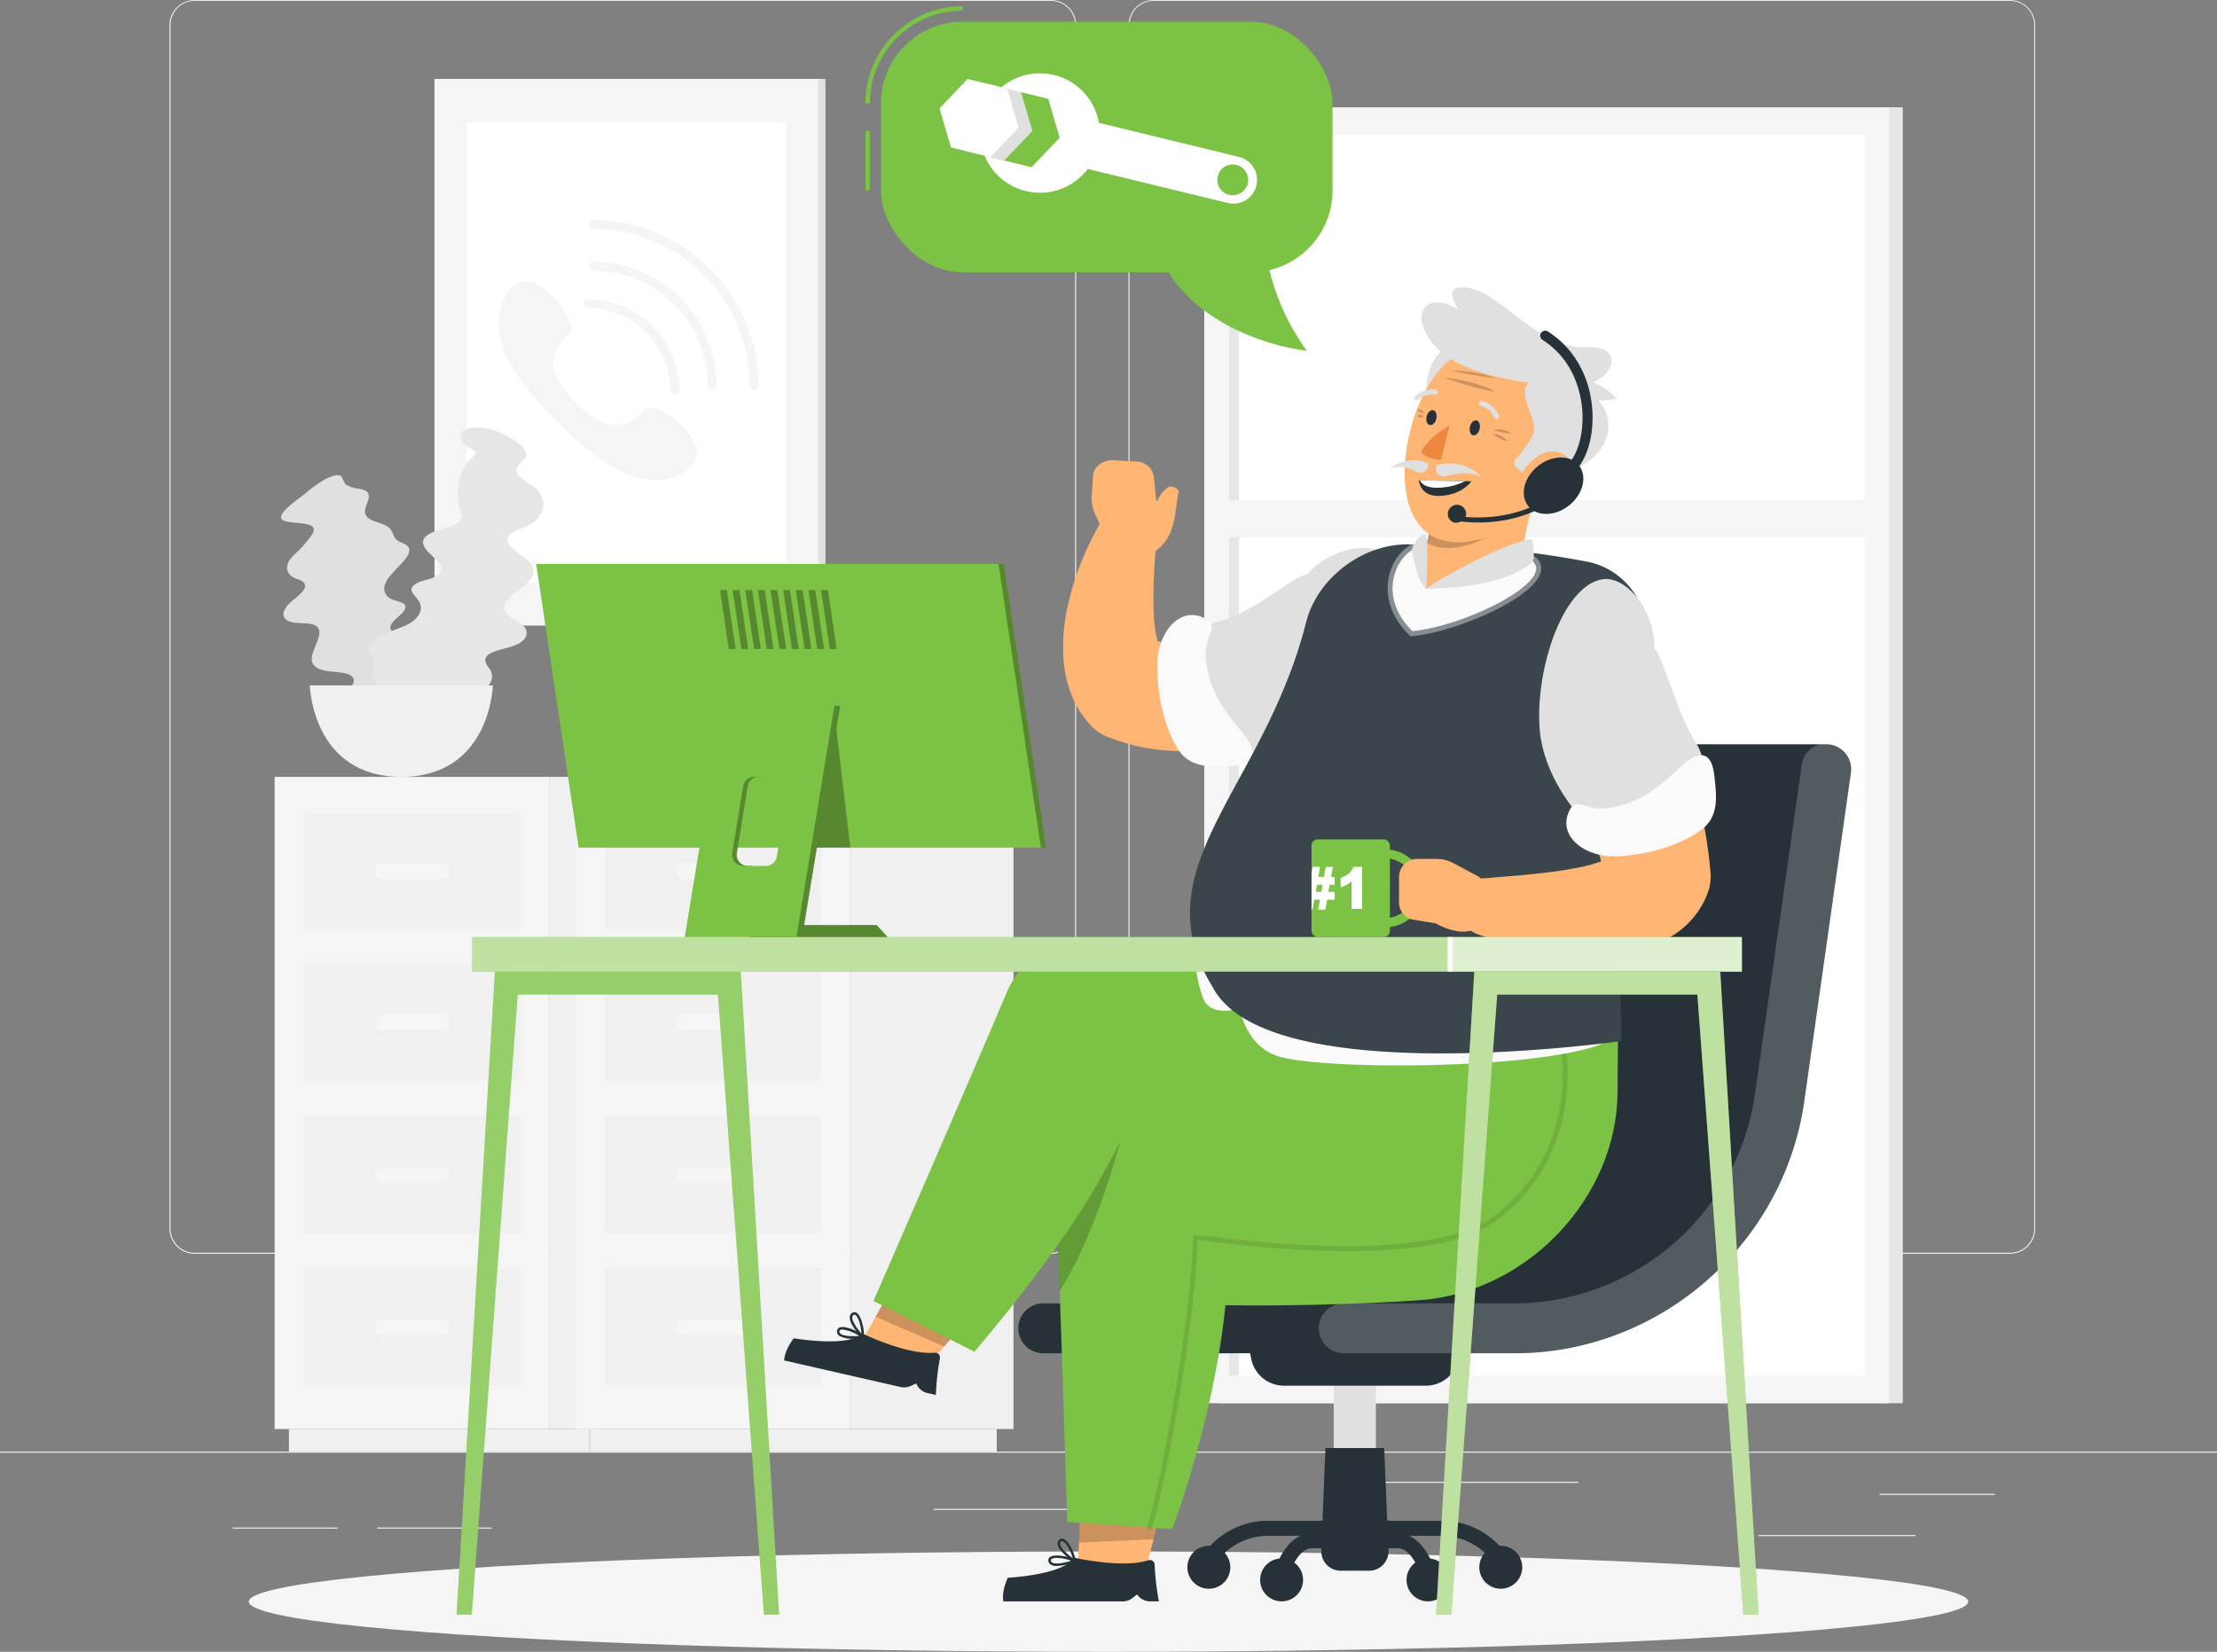 <svg xmlns="http://www.w3.org/2000/svg" viewBox="0 55 500 372.56"><rect x="0" y="55" width="500" height="372.56" fill="#808080" stroke="none"/><g id="freepik--background-complete--inject-2"><rect y="382.4" width="500" height="0.25" style="fill:#ebebeb"/><rect x="423.9" y="391.92" width="26" height="0.25" style="fill:#ebebeb"/><rect x="301.93" y="389.21" width="54.1" height="0.25" style="fill:#ebebeb"/><rect x="396.59" y="401.21" width="35.41" height="0.25" style="fill:#ebebeb"/><rect x="52.46" y="399.53" width="23.69" height="0.25" style="fill:#ebebeb"/><rect x="85.05" y="399.53" width="25.84" height="0.25" style="fill:#ebebeb"/><rect x="210.58" y="395.31" width="54.56" height="0.25" style="fill:#ebebeb"/><path d="M237,337.8H43.91a5.71,5.71,0,0,1-5.7-5.71V60.66A5.71,5.71,0,0,1,43.91,55H237a5.71,5.71,0,0,1,5.71,5.71V332.09A5.71,5.71,0,0,1,237,337.8ZM43.91,55.2a5.46,5.46,0,0,0-5.45,5.46V332.09a5.46,5.46,0,0,0,5.45,5.46H237a5.47,5.47,0,0,0,5.46-5.46V60.66A5.47,5.47,0,0,0,237,55.2Z" style="fill:#ebebeb"/><path d="M453.31,337.8H260.21a5.72,5.72,0,0,1-5.71-5.71V60.66A5.72,5.72,0,0,1,260.21,55h193.1A5.71,5.71,0,0,1,459,60.66V332.09A5.71,5.71,0,0,1,453.31,337.8ZM260.21,55.2a5.47,5.47,0,0,0-5.46,5.46V332.09a5.47,5.47,0,0,0,5.46,5.46h193.1a5.47,5.47,0,0,0,5.46-5.46V60.66a5.47,5.47,0,0,0-5.46-5.46Z" style="fill:#ebebeb"/><rect x="123.96" y="230.22" width="12.24" height="147.09" transform="translate(260.16 607.53) rotate(180)" style="fill:#f0f0f0"/><rect x="65.17" y="377.31" width="67.8" height="5.07" transform="translate(198.13 759.69) rotate(180)" style="fill:#f0f0f0"/><rect x="61.94" y="230.22" width="62.02" height="147.09" style="fill:#f5f5f5"/><rect x="68.55" y="306.81" width="48.8" height="26.26" style="fill:#f0f0f0"/><rect x="68.55" y="341.19" width="48.8" height="26.26" style="fill:#f0f0f0"/><rect x="84.64" y="318.14" width="16.61" height="3.6" rx="1.45" transform="translate(185.89 639.89) rotate(180)" style="fill:#f5f5f5"/><rect x="84.64" y="352.52" width="16.61" height="3.6" rx="1.45" transform="translate(185.89 708.64) rotate(180)" style="fill:#f5f5f5"/><rect x="68.55" y="238.33" width="48.8" height="26.26" style="fill:#f0f0f0"/><rect x="68.55" y="272.44" width="48.8" height="26.26" style="fill:#f0f0f0"/><rect x="84.64" y="249.66" width="16.61" height="3.6" rx="1.45" transform="translate(185.89 502.93) rotate(-180)" style="fill:#f5f5f5"/><rect x="84.64" y="283.77" width="16.61" height="3.6" rx="1.45" transform="translate(185.89 571.14) rotate(180)" style="fill:#f5f5f5"/><rect x="191.83" y="230.22" width="36.74" height="147.09" transform="translate(420.4 607.53) rotate(180)" style="fill:#f0f0f0"/><rect x="133.04" y="377.31" width="91.77" height="5.07" transform="translate(357.84 759.69) rotate(180)" style="fill:#f0f0f0"/><rect x="129.81" y="230.22" width="62.02" height="147.09" style="fill:#f5f5f5"/><rect x="136.42" y="306.81" width="48.8" height="26.26" style="fill:#f0f0f0"/><rect x="136.42" y="341.19" width="48.8" height="26.26" style="fill:#f0f0f0"/><rect x="152.52" y="318.14" width="16.61" height="3.6" rx="1.45" transform="translate(321.64 639.89) rotate(180)" style="fill:#f5f5f5"/><rect x="152.52" y="352.52" width="16.61" height="3.6" rx="1.45" transform="translate(321.64 708.64) rotate(180)" style="fill:#f5f5f5"/><rect x="136.42" y="238.33" width="48.8" height="26.26" style="fill:#f0f0f0"/><rect x="136.42" y="272.44" width="48.8" height="26.26" style="fill:#f0f0f0"/><rect x="152.52" y="249.66" width="16.61" height="3.6" rx="1.45" transform="translate(321.64 502.93) rotate(-180)" style="fill:#f5f5f5"/><rect x="152.52" y="283.77" width="16.61" height="3.6" rx="1.45" transform="translate(321.64 571.14) rotate(180)" style="fill:#f5f5f5"/><rect x="274.67" y="79.2" width="154.47" height="292.29" transform="translate(703.81 450.69) rotate(180)" style="fill:#e6e6e6"/><rect x="271.6" y="79.2" width="154.47" height="292.29" transform="translate(697.66 450.69) rotate(180)" style="fill:#f5f5f5"/><rect x="208.88" y="153.62" width="279.9" height="143.44" transform="translate(574.18 -123.49) rotate(90)" style="fill:#fff"/><rect x="138.33" y="224.18" width="279.9" height="2.32" transform="translate(503.62 -52.93) rotate(90)" style="fill:#e6e6e6"/><rect x="273.88" y="167.86" width="149.91" height="8.32" transform="translate(697.66 344.03) rotate(180)" style="fill:#f5f5f5"/><rect x="103.04" y="72.8" width="83.13" height="123.26" transform="translate(289.21 268.86) rotate(180)" style="fill:#e0e0e0"/><rect x="97.99" y="72.8" width="86.58" height="123.26" transform="translate(282.56 268.86) rotate(180)" style="fill:#f5f5f5"/><rect x="89.36" y="98.39" width="103.83" height="72.07" transform="translate(6.85 275.71) rotate(-90)" style="fill:#fff"/><path d="M145.72,147.15c-2.39,2-6.51,8-15.86-1.36s-3.39-13.47-1.35-15.85-8.56-17-13.85-9.18-1.21,17.2,10.92,29.32,21.51,16.21,29.31,10.92S148.11,145.12,145.72,147.15Z" style="fill:#f5f5f5"/><path d="M152.18,144.06a1,1,0,0,1-1-1,18.6,18.6,0,0,0-18.58-18.58,1,1,0,0,1,0-2,20.6,20.6,0,0,1,20.58,20.58A1,1,0,0,1,152.18,144.06Z" style="fill:#f5f5f5"/><path d="M160.59,142.91a1,1,0,0,1-1-1,25.88,25.88,0,0,0-25.84-25.85,1,1,0,0,1,0-2,27.87,27.87,0,0,1,27.84,27.85A1,1,0,0,1,160.59,142.91Z" style="fill:#f5f5f5"/><path d="M170.07,143a1,1,0,0,1-1-1,35.42,35.42,0,0,0-35.38-35.37,1,1,0,0,1,0-2A37.42,37.42,0,0,1,171.07,142,1,1,0,0,1,170.07,143Z" style="fill:#f5f5f5"/><path d="M64.08,172.46c2.23.87,8.3-.06,6.28,3.12a27.69,27.69,0,0,1-4.15,4.68c-2.26,2.16-1.83,4.5.84,5.35a3.5,3.5,0,0,1,1.47.8c1.23,1.36-1.67,3.2-3.1,4.56s-2,2.72-.94,3.74,3.58.71,5.5,1c4.63.81-.13,5.76.36,8.31.34,1.74,2.16,2.22,4.63,2.47,2,.2,4.71.34,4.82,1.94.1,1.39-2.23,3-2.84,4.42a3.67,3.67,0,0,0,.45,3.85A5.67,5.67,0,0,0,81,218.59c2.29.38,5.75,0,5.92,2,.07.9-.73,1.69-.17,2.52a4,4,0,0,0,2.68,1.22,24.93,24.93,0,0,0,6.61-.09c2.69-.38,6.66-2.22,5.2-4a3.4,3.4,0,0,0-2.08-.93c-.65-.1-2.53.06-2.77-.28s.41-1.64.44-2.12a7.88,7.88,0,0,0-.79-3.82,11.69,11.69,0,0,0-3.47-4.27c-.63-.5-1.65-.87-1.78-1.6s.46-1.53,1.11-2.25c1-1.12,2.63-2.19,3.2-3.39.91-1.89-1.29-2.49-3.32-2.92-1.84-.39-4.26-.89-3.64-2.62.46-1.25,2.49-2.28,3.1-3.5.81-1.63-1.18-1.7-2.61-2.28A2.65,2.65,0,0,1,87,186.43c1.1-2.83,7.79-6.83,4.37-8.66-.87-.47-1.68-.63-2.2-1.33s-.64-1.69-1.37-2.37c-1.15-1.08-3.53-1.26-4.78-2.26-2.55-2.06,3-5.71-2.07-6.58a7,7,0,0,1-2.94-.95c-.46-.33-.83-1.94-1.35-2.06-2.31-.5-6.48,3-7.79,4.06C67.3,167.58,61.41,171.42,64.08,172.46Z" style="fill:#e0e0e0"/><path d="M103.7,220.44c-1.37-2-7.36-3.94-3.38-6.23a37.7,37.7,0,0,1,6.88-2.78c3.48-1.13,4.72-3.73,3-5.89a3,3,0,0,1-.75-1.52c-.14-2,3.69-2.47,5.89-3.19s3.63-1.81,3.41-3.37c-.25-1.71-2.68-2.45-4.14-3.72-3.52-3.07,4.09-5.85,5.42-8.69.9-1.94-.37-3.32-2.38-4.76-1.64-1.18-3.92-2.62-2.91-4.31.87-1.47,4-2,5.56-3.16a5.26,5.26,0,0,0,2.25-4.15,4.83,4.83,0,0,0-1.93-3.64c-1.76-1.49-5.09-2.76-3.85-4.89.55-1,1.81-1.38,1.88-2.49a3.34,3.34,0,0,0-1.52-2.56,21,21,0,0,0-5.89-3.08c-2.64-.91-7.41-.94-7.34,1.58a2.82,2.82,0,0,0,1.19,1.95c.5.42,2.27,1.16,2.25,1.62s-1.49,1.49-1.85,2a11.2,11.2,0,0,0-1.94,4.3,12.6,12.6,0,0,0,.11,6c.22.82.87,1.68.48,2.49a4.69,4.69,0,0,1-2.54,1.77c-1.68.65-3.83,1-5.17,1.94-2.1,1.49-.57,3.17.92,4.59s3.15,3,1.4,4.43c-1.26,1.06-3.76,1.13-5.13,2.09-1.85,1.28-.14,2.31.71,3.59,1.12,1.67.6,3.28-1.18,4.72-2.93,2.36-11.59,3.23-9.84,6.76.45.9,1,1.45,1,2.42s-.6,2-.43,3.08c.27,1.67,2.25,3,2.65,4.63.84,3.34-6.55,4.42-2.71,7.73a5.66,5.66,0,0,1,2,2.39c.17.56-.61,2.39-.23,2.76,1.69,1.62,7.77.07,9.66-.4C97.49,223.88,105.34,222.79,103.7,220.44Z" style="fill:#e6e6e6"/><path d="M111.16,209.59s-.53,20.63-20.65,20.63-20.64-20.63-20.64-20.63Z" style="fill:#f0f0f0"/></g><g id="freepik--Shadow--inject-2"><ellipse id="freepik--path--inject-2" cx="250" cy="416.24" rx="193.89" ry="11.32" style="fill:#f5f5f5"/></g><g id="freepik--speech-bubbles--inject-2"><path d="M196.18,78.32h-1a21.66,21.66,0,0,1,1.8-8.7,21.93,21.93,0,0,1,20.13-13.23v1A21,21,0,0,0,197.89,70,20.73,20.73,0,0,0,196.18,78.32Z" style="fill:#7CC244"/><rect x="195.18" y="84.56" width="1" height="13.42" style="fill:#7CC244"/><rect x="198.68" y="59.89" width="101.84" height="56.52" rx="18.44" style="fill:#7CC244"/><path d="M261.3,112.2c6.31,14.89,23.48,20.65,33.44,21.94-9.77-13.59-9.34-25.54-9.34-25.54Z" style="fill:#7CC244"/><polygon points="230.26 75.75 221.35 73.58 215.02 80.21 217.59 89.01 226.51 91.18 232.84 84.55 230.26 75.75" style="fill:#e0e0e0"/><polygon points="227.14 74.99 218.22 72.82 211.89 79.45 214.47 88.25 223.38 90.42 229.71 83.79 227.14 74.99" style="fill:#fff"/><path d="M279.43,90.39l-31.59-7.68a13.5,13.5,0,0,0-22-8l10.57,2.57,2.57,8.8-6.33,6.64L222.05,90.1a13.5,13.5,0,0,0,23.27,3h0l31.59,7.68a5.35,5.35,0,0,0,6.44-3.92h0A5.34,5.34,0,0,0,279.43,90.39Z" style="fill:#fff"/><circle cx="278.02" cy="95.57" r="3.48" style="fill:#7CC244"/></g><g id="freepik--Character--inject-2"><rect x="300.8" y="365.85" width="9.5" height="24.01" style="fill:#e0e0e0"/><path d="M312.18,381.6H298.92L298,404.72a4.37,4.37,0,0,0,4.37,4.55h6.41a4.37,4.37,0,0,0,4.36-4.55Z" style="fill:#263238"/><path d="M338.56,408.64a1.7,1.7,0,0,1-1.41-.76,14.43,14.43,0,0,0-12.1-6.52h-39a14.43,14.43,0,0,0-12.1,6.52,1.69,1.69,0,0,1-2.82-1.86,17.82,17.82,0,0,1,14.92-8h39A17.82,17.82,0,0,1,340,406a1.69,1.69,0,0,1-1.41,2.62Z" style="fill:#263238"/><path d="M321.56,367.53h-32a7.51,7.51,0,0,1-7.36-6l-1-4.9h48.76l-1,4.9A7.51,7.51,0,0,1,321.56,367.53Z" style="fill:#263238"/><path d="M235.53,354.6h38.36a60.49,60.49,0,0,0,59.7-52l10.52-74.08h67.78l-10.52,74.08a60.49,60.49,0,0,1-59.7,52H235.53Z" style="fill:#263238"/><path d="M235.53,360.22a5.63,5.63,0,1,1,0-11.25H274a55,55,0,0,0,54-47.19l10.52-74.08a5.64,5.64,0,0,1,5.57-4.84h67.78a5.63,5.63,0,0,1,5.57,6.42l-10.52,74.08c-4.6,32.41-32.66,56.86-65.27,56.86H235.53ZM349,234.12l-9.84,69.24A66.32,66.32,0,0,1,310.5,349h31.17a55,55,0,0,0,54.13-47.18l9.61-67.67Z" style="fill:#263238"/><path d="M303.3,360.22a5.63,5.63,0,1,1,0-11.25h38.37a55,55,0,0,0,54.13-47.18l10.52-74.08a5.63,5.63,0,1,1,11.14,1.58l-10.52,74.08c-4.6,32.41-32.66,56.86-65.27,56.86Z" style="fill:#fff;opacity:0.2"/><path d="M277.47,408.49a4.84,4.84,0,1,0-4.84,4.84A4.84,4.84,0,0,0,277.47,408.49Z" style="fill:#263238"/><path d="M343.31,408.49a4.84,4.84,0,1,0-4.84,4.84A4.84,4.84,0,0,0,343.31,408.49Z" style="fill:#263238"/><path d="M338.56,408.64a1.7,1.7,0,0,1-1.41-.76,14.43,14.43,0,0,0-12.1-6.52h-39a14.43,14.43,0,0,0-12.1,6.52,1.69,1.69,0,0,1-2.82-1.86,17.82,17.82,0,0,1,14.92-8h39A17.82,17.82,0,0,1,340,406a1.69,1.69,0,0,1-1.41,2.62Z" style="fill:#263238"/><path d="M322.06,411.49a1.71,1.71,0,0,1-1.61-1.17c-1.22-3.71-3.24-6.12-5.15-6.12H295.8c-1.91,0-3.93,2.41-5.15,6.12a1.69,1.69,0,0,1-3.21-1.05c1.74-5.29,4.86-8.44,8.36-8.44h19.5c3.5,0,6.62,3.15,8.36,8.44a1.69,1.69,0,0,1-1.08,2.13A1.58,1.58,0,0,1,322.06,411.49Z" style="fill:#263238"/><path d="M293.88,411.34a4.84,4.84,0,1,0-4.84,4.84A4.84,4.84,0,0,0,293.88,411.34Z" style="fill:#263238"/><path d="M326.9,411.34a4.84,4.84,0,1,0-4.84,4.84A4.84,4.84,0,0,0,326.9,411.34Z" style="fill:#263238"/><polygon points="201.38 344.92 218.41 352.31 208.65 363.7 194.41 357.53 201.38 344.92" style="fill:#ffb573"/><polygon points="201.39 344.92 218.42 352.32 212.95 358.7 197.48 351.99 201.39 344.92" style="opacity:0.2"/><path d="M211.07,369.63l-1.92-.44a3.53,3.53,0,0,1-2.51-2.17h0l-1.23.57a3.51,3.51,0,0,1-2.28.25l-26.27-6c.07-2.36,2.15-5,2.15-5s11.69,2,15.07-.79A.87.87,0,0,1,195,356c2.12,1,10.48,4.61,15.84,4.1a1.07,1.07,0,0,1,1.13,1.29A57.27,57.27,0,0,0,211.07,369.63Z" style="fill:#263238"/><path d="M194.54,356.81a.27.27,0,0,1-.2-.09c-.11-.12-2.78-3-2.7-4.63a1.19,1.19,0,0,1,.4-.86.92.92,0,0,1,1.07-.17c1.15.58,1.87,3.79,1.72,5.5a.3.3,0,0,1-.19.24Zm-1.84-5.29a.42.42,0,0,0-.29.14.57.57,0,0,0-.2.46c-.05,1,1.22,2.69,2.07,3.69-.06-1.65-.69-3.88-1.42-4.25A.42.42,0,0,0,192.7,351.52Z" style="fill:#263238"/><path d="M192.47,356.93a5.78,5.78,0,0,1-3.22-.67,1.15,1.15,0,0,1-.46-.82.92.92,0,0,1,.49-1c1.14-.58,4.16.73,5.45,1.86a.28.28,0,0,1-.15.49A19.3,19.3,0,0,1,192.47,356.93ZM190,354.87a1.21,1.21,0,0,0-.5.09c-.1.06-.21.15-.18.43a.63.63,0,0,0,.25.43c.76.61,2.9.6,4.21.5A8.42,8.42,0,0,0,190,354.87Z" style="fill:#263238"/><path d="M354.33,291.34,347,306.61c-10.76,22.54-37.27,33.87-58.44,25-12.36-5.18-25.85-16.13-35-21.14-7.85,17.21-22.55,36.19-33.8,49.4L197,348.42c8.5-19.51,21.73-50,30.13-69.76a20.27,20.27,0,0,1,17.69-12.29C282.66,265.35,354.33,291.34,354.33,291.34Z" style="fill:#7CC244"/><path d="M330.83,133.28c-4.27-1.41-9.14,1.3-9.2,10.84s8.61,14.65,12.27,2.32C336.1,139,334,134.31,330.83,133.28Z" style="fill:#e0e0e0"/><polygon points="243.72 394.87 262.26 394 258.53 408.52 243.03 409.26 243.72 394.87" style="fill:#ffb573"/><polygon points="243.73 394.87 262.27 394 260.18 402.14 243.34 402.94 243.73 394.87" style="opacity:0.2"/><path d="M261.37,416.18h-2a3.51,3.51,0,0,1-2.92-1.57h0l-1.07.84a3.56,3.56,0,0,1-2.17.74H226.29c-.46-2.31,1-5.33,1-5.33s11.84-.63,14.51-4.1a.88.88,0,0,1,.86-.35c2.29.48,11.25,2.18,16.36.49a1.06,1.06,0,0,1,1.38,1A57.64,57.64,0,0,0,261.37,416.18Z" style="fill:#263238"/><path d="M242.35,407.35a.24.24,0,0,1-.16-.05c-.14-.09-3.37-2.27-3.66-3.92a1.17,1.17,0,0,1,.2-.92.92.92,0,0,1,1-.41c1.24.32,2.66,3.28,2.89,5a.29.29,0,0,1-.14.28A.23.23,0,0,1,242.35,407.35Zm-2.85-4.77a.42.42,0,0,0-.32.21.61.61,0,0,0-.09.5c.17,1,1.78,2.35,2.84,3.14-.42-1.6-1.54-3.63-2.33-3.83Z" style="fill:#263238"/><path d="M238.34,408.2a2.83,2.83,0,0,1-1.22-.22,1.17,1.17,0,0,1-.63-.7.94.94,0,0,1,.26-1.06c1-.82,4.22-.21,5.73.6a.31.31,0,0,1,.15.27.27.27,0,0,1-.19.24A14.45,14.45,0,0,1,238.34,408.2Zm0-1.82a2.12,2.12,0,0,0-1.22.27c-.09.08-.17.19-.09.46a.62.62,0,0,0,.35.36c.88.43,2.95-.05,4.21-.44A9.74,9.74,0,0,0,238.33,406.38Z" style="fill:#263238"/><path d="M364.93,285.29l-.12,16.13c-.19,23.79-20.36,45-44.44,46.82-14.06,1-33.06,1.36-44,1.14-1.59,16.66-6.8,36.29-12,50.51l-23.68-1.65c-.62-20.19-1.53-48.82-2.29-67.81-.3-7.4,4.29-14.68,11.35-18.16C285.2,294.79,364.93,285.29,364.93,285.29Z" style="fill:#7CC244"/><path d="M259.27,400.1a.44.44,0,0,1-.16,0,.56.56,0,0,1-.37-.7c3.58-11.77,10-48.51,10.31-65.38a.62.62,0,0,1,.2-.42.58.58,0,0,1,.44-.13c34.59,4.6,58,3,67.75-4.52,17.09-13.28,16.84-34.78,12.51-46a.56.56,0,0,1,1.05-.41c4.45,11.52,4.7,33.62-12.87,47.28-10.06,7.81-32.92,9.44-68,4.83-.43,17.21-6.8,53.38-10.35,65.05A.55.55,0,0,1,259.27,400.1Z" style="opacity:0.1"/><path d="M252.64,312.45a170.51,170.51,0,0,1-14.08,23.34c.12,3.33.25,6.86.38,10.53,8.38-13.23,13.71-33.89,13.71-33.89Z" style="opacity:0.2"/><path d="M301.47,214l-.89.57-.72.44-1.4.81c-.93.53-1.86,1-2.78,1.46-1.85.94-3.75,1.75-5.68,2.52a68.05,68.05,0,0,1-12.11,3.54c-2.11.41-4.28.7-6.48.91a56.25,56.25,0,0,1-6.76.11,46.15,46.15,0,0,1-6.95-.81,44.37,44.37,0,0,1-6.92-2l-.92-.34a9.67,9.67,0,0,1-3.67-2.41,22.19,22.19,0,0,1-4.88-8,27.45,27.45,0,0,1-1.47-7.32,41.9,41.9,0,0,1,1-12,65.2,65.2,0,0,1,3.22-10.19c.66-1.61,1.38-3.18,2.14-4.72l1.19-2.3c.44-.77.84-1.46,1.35-2.33a6.49,6.49,0,0,1,12.07,3.41v1c0,.61-.1,1.42-.14,2.14l-.17,2.23c-.12,1.48-.19,3-.26,4.42s-.1,2.9-.11,4.3,0,2.79.09,4.11a27.69,27.69,0,0,0,1.07,6.88,5.32,5.32,0,0,0,.9,1.8c.28.29.41.15.26-.18l-4.59-2.75a26.88,26.88,0,0,0,6.84.35,31.09,31.09,0,0,0,3.73-.5c1.27-.22,2.57-.49,3.88-.85s2.62-.78,3.95-1.22,2.65-1,4-1.52,2.63-1.15,3.94-1.75c.64-.3,1.28-.62,1.89-.93l.9-.46.42-.21c.09-.05.3-.17.23-.11A12.94,12.94,0,1,1,301.47,214Z" style="fill:#ffb573"/><path d="M250.61,178.82l7.46.35c7.47-2.43,2.68-11.49,2.68-11.49l-.55-5.28a4,4,0,0,0-3.92-3.3l-5.21-.29c-2.38-.13-4.44,1.46-4.56,3.52l-.29,4.62a8.24,8.24,0,0,0,.73,3.92Z" style="fill:#ffb573"/><path d="M314,181.14c-3.15-4.22-13.36-3.23-19.26,3.44-2.44-.1-12,8.55-19.32,10.4s-12.6,10.7-10.56,15.69c3.77,9.21,6.33,13.62,13.14,14.36s15.77-3.67,23-9.08S319.56,188.63,314,181.14Z" style="fill:#e0e0e0"/><path d="M272.28,194.8C266.59,191.14,261,197.28,261,205s1.81,14.3,4.58,18.83,7.66,4.15,12.22,3.94c3.94-.19,5.88-1.61,4-5.19s-8.81-8.76-9.84-18.82C271.39,198.67,274.91,196.49,272.28,194.8Z" style="fill:#fafafa"/><path d="M270.82,266.35c-1.22,1.26-2.1,6.14.38,13.45,1.71,5.07,8.44,2.54,8.44,2.54s1.18,9.19,9.56,11.16c13.81,3.24,65.9,2.37,74.75-4.5C336.19,288.71,270.82,266.35,270.82,266.35Z" style="fill:#fafafa"/><path d="M317.54,177.78a224.31,224.31,0,0,1,40.61,3.94,16.59,16.59,0,0,1,12.63,20.53c-10,38.09-4.36,79.92-5.15,87.55,0,0-79.93,11.51-92.18-12.25C257,250.67,285,233.11,294.57,195.35,297.1,185.37,307.25,177.72,317.54,177.78Z" style="fill:#263238"/><path d="M317.54,177.78a224.31,224.31,0,0,1,40.61,3.94,16.59,16.59,0,0,1,12.63,20.53c-10,38.09-4.36,79.92-5.15,87.55,0,0-79.93,11.51-92.18-12.25C257,250.67,285,233.11,294.57,195.35,297.1,185.37,307.25,177.72,317.54,177.78Z" style="fill:#fff;opacity:0.1"/><path d="M344.27,179.55l-.14-.06-.44-.15-.12.09c-6.71-.8-13.7-1.32-20.37-1.53-1.63-.06-3.24-.09-4.82-.11a10.2,10.2,0,0,0-4.54,5.29c-2,5.06-.58,10.7,3.93,15.08l.37.36.53-.05c9.8-.95,28.12-8.8,28.89-14.85C347.69,182.6,347.43,180.7,344.27,179.55Z" style="fill:#fafafa;opacity:0.4"/><path d="M372.68,207.5l.73,1.4.65,1.28c.43.85.81,1.7,1.21,2.55.79,1.69,1.49,3.4,2.2,5.12,1.36,3.44,2.63,6.93,3.69,10.51.55,1.78,1,3.58,1.54,5.4s.87,3.66,1.25,5.53a100.63,100.63,0,0,1,1.72,11.42l.1,1a10.45,10.45,0,0,1-.52,4.37,18.77,18.77,0,0,1-3.44,6,19.63,19.63,0,0,1-4.45,3.86,26.2,26.2,0,0,1-8.15,3.34,46.88,46.88,0,0,1-13.19,1,80.52,80.52,0,0,1-11.66-1.54c-1.88-.37-3.73-.83-5.57-1.32s-3.6-1-5.54-1.72a6.52,6.52,0,0,1,1.62-12.64l.38,0,5-.42c1.71-.12,3.4-.29,5.07-.46s3.33-.36,4.95-.57,3.2-.46,4.73-.76a34,34,0,0,0,7.86-2.26c.92-.45,1.57-1,1.51-1.11s-.24,0-.55.26a4.12,4.12,0,0,0-.9,1.31l-.42,5.34c-.75-2.92-1.54-5.84-2.5-8.79-.47-1.47-1-3-1.53-4.42s-1-3-1.62-4.43c-1.16-2.94-2.31-5.9-3.56-8.83l-1.88-4.37-1.82-4.11-.23-.54a12.94,12.94,0,0,1,23.28-11.26Z" style="fill:#ffb573"/><rect x="295.79" y="244.32" width="17.68" height="22.02" rx="1.38" style="fill:#7CC244"/><path d="M312.09,248.59a6.75,6.75,0,1,1,0,13.49H312a6.75,6.75,0,1,1,0-13.49h.12m0-2H312a8.78,8.78,0,1,0,0,17.55h.12a8.78,8.78,0,1,0,0-17.55Z" style="fill:#7CC244"/><path d="M335.51,256.54l-.06,4.72c-2.87,7.31-11.63,2-11.63,2l-5.24-.86a4,4,0,0,1-3.06-4.11l0-5.22a4.14,4.14,0,0,1,3.78-4.35H324a8.16,8.16,0,0,1,3.86,1l5.29,2.82A4.52,4.52,0,0,1,335.51,256.54Z" style="fill:#ffb573"/><path d="M361.26,185.67c5.18-1,12,6.67,11.86,15.58,1.86,1.57,5.08,14.66,9.2,21s2,16.4-2.84,18.69c-9,4.23-13.88,5.75-19.4,1.69s-11.86-13.51-12.78-22.48C346,207,352.07,187.4,361.26,185.67Z" style="fill:#e0e0e0"/><path d="M354.13,237.47c-3.28,5.92,3.21,11.11,10.87,10.66s14.14-2.74,18.49-5.8,3.65-7.9,3.13-12.45c-.44-3.92-2-5.76-5.43-3.65s-8.17,9.36-18.14,11C358.05,238.11,355.64,234.74,354.13,237.47Z" style="fill:#fafafa"/><path d="M316.18,182.63a10.42,10.42,0,0,1,5.26-4.4,9.69,9.69,0,0,0,.56-6.46l24.72-6.24c-2.45,7.9-4.37,14.14-1.63,18.21-4.94,2.62-14,7.31-23.5,6.46S314.43,185.9,316.18,182.63Z" style="fill:#ffb573"/><path d="M322.15,172.53l18.26.05c-6.06,5.73-14.83,7.49-18.61,4.78A9.73,9.73,0,0,0,322.15,172.53Z" style="opacity:0.2"/><path d="M352.2,153.46c-3.52,11.11-6.15,18.57-13.89,21.7-15.37,6.2-21.64-1.9-21.51-13.86.12-10.77,5.86-27.12,18-28.74A16.06,16.06,0,0,1,352.2,153.46Z" style="fill:#ffb573"/><path d="M344.85,162.2c-4.57-2-3.19-3.39-3.19-3.39s3.7-4.12,4.29-6.52-3-7.53-1.73-10.22,14.69-4,20.38,2.87a18.83,18.83,0,0,1-4.06.44,8.48,8.48,0,0,1,1.31,9.48C359.23,160.39,349.72,164.39,344.85,162.2Z" style="fill:#e0e0e0"/><path d="M320,163.36l11.81.18s-1.67,2.85-6.63,3.29S320,163.36,320,163.36Z" style="fill:#263238"/><path d="M320.24,163.36c.37.76,1.49,1.9,4.88,1.6a13.72,13.72,0,0,0,5.31-1.44C328.34,163.5,324.15,163.43,320.24,163.36Z" style="fill:#fff"/><path d="M336.84,151.94a5.34,5.34,0,0,1,4,.8A10.66,10.66,0,0,1,336.84,151.94Z" style="opacity:0.2"/><path d="M336.71,152.91a4.43,4.43,0,0,1,3.35,1.61A8.81,8.81,0,0,1,336.71,152.91Z" style="opacity:0.2"/><path d="M321.27,148.2s-.77-1.25-1.56-.75A2.26,2.26,0,0,0,321.27,148.2Z" style="opacity:0.2"/><path d="M321,149.07s-.61-1.12-1.25-.24A1.08,1.08,0,0,0,321,149.07Z" style="opacity:0.2"/><path d="M327.41,138.6a32.83,32.83,0,0,1,10.14,1.7A91.2,91.2,0,0,1,327.41,138.6Z" style="opacity:0.2"/><path d="M325.82,140.16s7.82.88,11.43,3.23A64.26,64.26,0,0,1,325.82,140.16Z" style="opacity:0.2"/><path d="M353.67,165.14a11,11,0,0,1-7.41,4c-3.87.37-5.15-3.26-3.53-6.55,1.45-3,5.22-6.73,8.83-5.57S355.89,162.33,353.67,165.14Z" style="fill:#ffb573"/><path d="M333.7,151.78c-.23.92-.9,1.54-1.5,1.39s-.9-1-.67-1.95.9-1.54,1.5-1.38S333.93,150.87,333.7,151.78Z" style="fill:#263238"/><path d="M323.93,149.47c-.23.92-.9,1.54-1.5,1.38s-.9-1-.67-1.94.9-1.54,1.5-1.38S324.16,148.55,323.93,149.47Z" style="fill:#263238"/><path d="M326.91,151,325,158.73s-3.12,0-4.53-1.79C322.49,153.21,326.91,151,326.91,151Z" style="fill:#ed893e"/><path d="M337.49,149.53a.51.51,0,0,0,.27,0,.55.55,0,0,0,.3-.73,5.59,5.59,0,0,0-3.83-3.37.56.56,0,1,0-.2,1.1h0a4.49,4.49,0,0,1,3,2.7A.55.55,0,0,0,337.49,149.53Z" style="fill:#e0e0e0"/><path d="M319.34,145.36a.56.56,0,0,0,.51-.13,4.43,4.43,0,0,1,3.82-1.23.54.54,0,0,0,.66-.41.56.56,0,0,0-.41-.67,5.49,5.49,0,0,0-4.83,1.49.56.56,0,0,0,0,.79A.57.57,0,0,0,319.34,145.36Z" style="fill:#e0e0e0"/><path d="M259.94,179.75c5.45-3.38,4.89-9.12,5.85-13.69.17-.78-1.61-1.92-2.66-.94a6.62,6.62,0,0,0-2.48,4.52c-2,.3-7.09,3.06-6.29,8.67A8.12,8.12,0,0,0,259.94,179.75Z" style="fill:#ffb573"/><path d="M323.92,159.92s-.54,2,1.05,2.43,5.71-1.87,9.1.33C332.88,161,329.15,158.6,323.92,159.92Z" style="fill:#e0e0e0"/><path d="M322.21,159.59s-.27,1.85-1.66,2-3.8-2.34-7.2-.75A8.2,8.2,0,0,1,322.21,159.59Z" style="fill:#e0e0e0"/><path d="M318.56,197.35c13-1.27,35.51-13,25.33-16.74-6.41,5.09-17.18,7.12-22.25,7.13-1.88-1.81-2.47-6.86-.2-9.51C316.13,177.78,309.46,188.5,318.56,197.35Z" style="fill:#fafafa"/><path d="M321.64,187.74c4.72-3.25,19.67-11.14,23.86-11.07a10.17,10.17,0,0,1,.23,5S340.21,187.71,321.64,187.74Z" style="fill:#e0e0e0"/><path d="M321.64,187.74s.73-10.19-.19-12.34a4.82,4.82,0,0,0-3,3.67S319.43,186.18,321.64,187.74Z" style="fill:#e0e0e0"/><path d="M357.1,141.77c-6.77.81-26.83-1.08-33.39-8.64s-1.78-12.69,5.24-8.32c0,0-4.66-6.34,2.83-4.75,7.07,1.5,15.44,13.78,26.07,13.26C366.9,132.87,363.79,141,357.1,141.77Z" style="fill:#e0e0e0"/><path d="M353.94,168.94c-3.15,2.55-7.3,2.64-9.27.21s-1-6.47,2.13-9,7.3-2.64,9.27-.21S357.08,166.39,353.94,168.94Z" style="fill:#263238"/><path d="M327.86,172.84a2.06,2.06,0,1,1,2.78-1.71A2.34,2.34,0,0,1,327.86,172.84Z" style="fill:#263238"/><path d="M353.73,162.24a1.14,1.14,0,0,1-.9-.45,1.12,1.12,0,0,1,.21-1.57c2.53-1.93,4.07-6.73,3.85-12-.14-3.34-1.31-11.65-9-16.56a1.12,1.12,0,1,1,1.2-1.9c6.06,3.86,9.73,10.56,10.06,18.37.25,6-1.6,11.44-4.73,13.83A1.11,1.11,0,0,1,353.73,162.24Z" style="fill:#263238"/><path d="M333.43,172.84a37.47,37.47,0,0,1-4.91-.33.56.56,0,0,1-.49-.63.57.57,0,0,1,.63-.48c12,1.57,19.17-3.36,19.24-3.41a.56.56,0,0,1,.65.92C348.29,169.1,342.87,172.84,333.43,172.84Z" style="fill:#263238"/><path d="M301,254.55v-1.76h-.81l.42-2.27H299l-.41,2.27H297.3l.42-2.27h-1.65l-.28,1.55v8.08H296l.41-2.23h1.28l-.41,2.23h1.63l.41-2.23H301v-1.76h-1.42l.3-1.61ZM298,256.16h-1.27l.3-1.61h1.26Z" style="fill:#fff"/><path d="M307.2,250.51V260h-2.38v-6.22a6.56,6.56,0,0,1-1.11.79,8.72,8.72,0,0,1-1.36.57V253a5.55,5.55,0,0,0,1.87-1,4.17,4.17,0,0,0,1-1.48Z" style="fill:#fff"/></g><g id="freepik--Desk--inject-2"><rect x="106.5" y="266.35" width="286.34" height="7.79" style="fill:#7CC244"/><rect x="106.5" y="266.35" width="286.34" height="7.79" style="fill:#fff;opacity:0.5"/><rect x="327.64" y="266.35" width="65.2" height="7.79" style="fill:#fff;opacity:0.5"/><rect x="326.5" y="266.35" width="1.14" height="7.79" transform="translate(654.13 540.48) rotate(180)" style="fill:#fff"/><polygon points="387.97 274.14 396.61 419.17 393.18 419.17 382.81 279.32 337.66 279.32 327.3 419.17 323.87 419.17 332.5 274.14 387.97 274.14" style="fill:#7CC244"/><polygon points="387.97 274.14 396.61 419.17 393.18 419.17 382.81 279.32 337.66 279.32 327.3 419.17 323.87 419.17 332.5 274.14 387.97 274.14" style="fill:#fff;opacity:0.5"/><polygon points="167.07 274.14 175.71 419.17 172.28 419.17 161.92 279.32 116.76 279.32 106.4 419.17 102.97 419.17 111.61 274.14 167.07 274.14" style="fill:#7CC244"/><polygon points="167.07 274.14 175.71 419.17 172.28 419.17 161.92 279.32 116.76 279.32 106.4 419.17 102.97 419.17 111.61 274.14 167.07 274.14" style="fill:#fff;opacity:0.2"/><polygon points="235.96 246.17 130.5 246.17 120.93 182.2 226.4 182.2 235.96 246.17" style="fill:#7CC244"/><polygon points="177.25 246.17 191.76 246.17 188.29 216.69 183.81 229.11 177.25 246.17" style="opacity:0.3"/><polygon points="235.96 246.17 234.75 246.17 225.19 182.2 226.4 182.2 235.96 246.17" style="opacity:0.3"/><polygon points="197.71 263.64 169.01 263.64 169.01 266.35 200.19 266.35 197.71 263.64" style="fill:#7CC244"/><polygon points="197.71 263.64 169.01 263.64 169.01 266.35 200.19 266.35 197.71 263.64" style="opacity:0.3"/><path d="M172.73,227.27l-.4,2.95h-1.2a2.52,2.52,0,0,0-2.48,2.1l-2.47,15.07a2.51,2.51,0,0,0,2.47,2.92h1v1.21H163V227.27Z" style="fill:#7CC244"/><path d="M172.73,227.27l-.4,2.95h-1.2a2.52,2.52,0,0,0-2.48,2.1l-2.47,15.07a2.51,2.51,0,0,0,2.47,2.92h1v1.21H163V227.27Z" style="opacity:0.3"/><path d="M163,214.19l-8.57,52.16h26.47l8.57-52.16Zm14.67,18.95-2.48,15.06a2.51,2.51,0,0,1-2.47,2.11h-5.11a2.52,2.52,0,0,1-2.48-2.92l2.48-15.07a2.51,2.51,0,0,1,2.48-2.1h5.1A2.51,2.51,0,0,1,177.7,233.14Z" style="fill:#7CC244"/><polygon points="180.93 266.35 179.65 266.18 188.19 214.19 189.5 214.19 180.93 266.35" style="opacity:0.3"/><polygon points="177.3 201.39 175.77 201.39 173.78 188.09 175.31 188.09 177.3 201.39" style="opacity:0.3"/><polygon points="180.15 201.39 178.61 201.39 176.63 188.09 178.16 188.09 180.15 201.39" style="opacity:0.3"/><polygon points="183 201.39 181.46 201.39 179.47 188.09 181.01 188.09 183 201.39" style="opacity:0.3"/><polygon points="185.85 201.39 184.31 201.39 182.32 188.09 183.86 188.09 185.85 201.39" style="opacity:0.3"/><polygon points="188.69 201.39 187.16 201.39 185.17 188.09 186.71 188.09 188.69 201.39" style="opacity:0.3"/><polygon points="174.45 201.39 172.92 201.39 170.93 188.09 172.46 188.09 174.45 201.39" style="opacity:0.3"/><polygon points="171.6 201.39 170.07 201.39 168.08 188.09 169.62 188.09 171.6 201.39" style="opacity:0.3"/><polygon points="168.75 201.39 167.22 201.39 165.23 188.09 166.77 188.09 168.75 201.39" style="opacity:0.3"/><polygon points="165.91 201.39 164.37 201.39 162.38 188.09 163.92 188.09 165.91 201.39" style="opacity:0.3"/></g></svg>